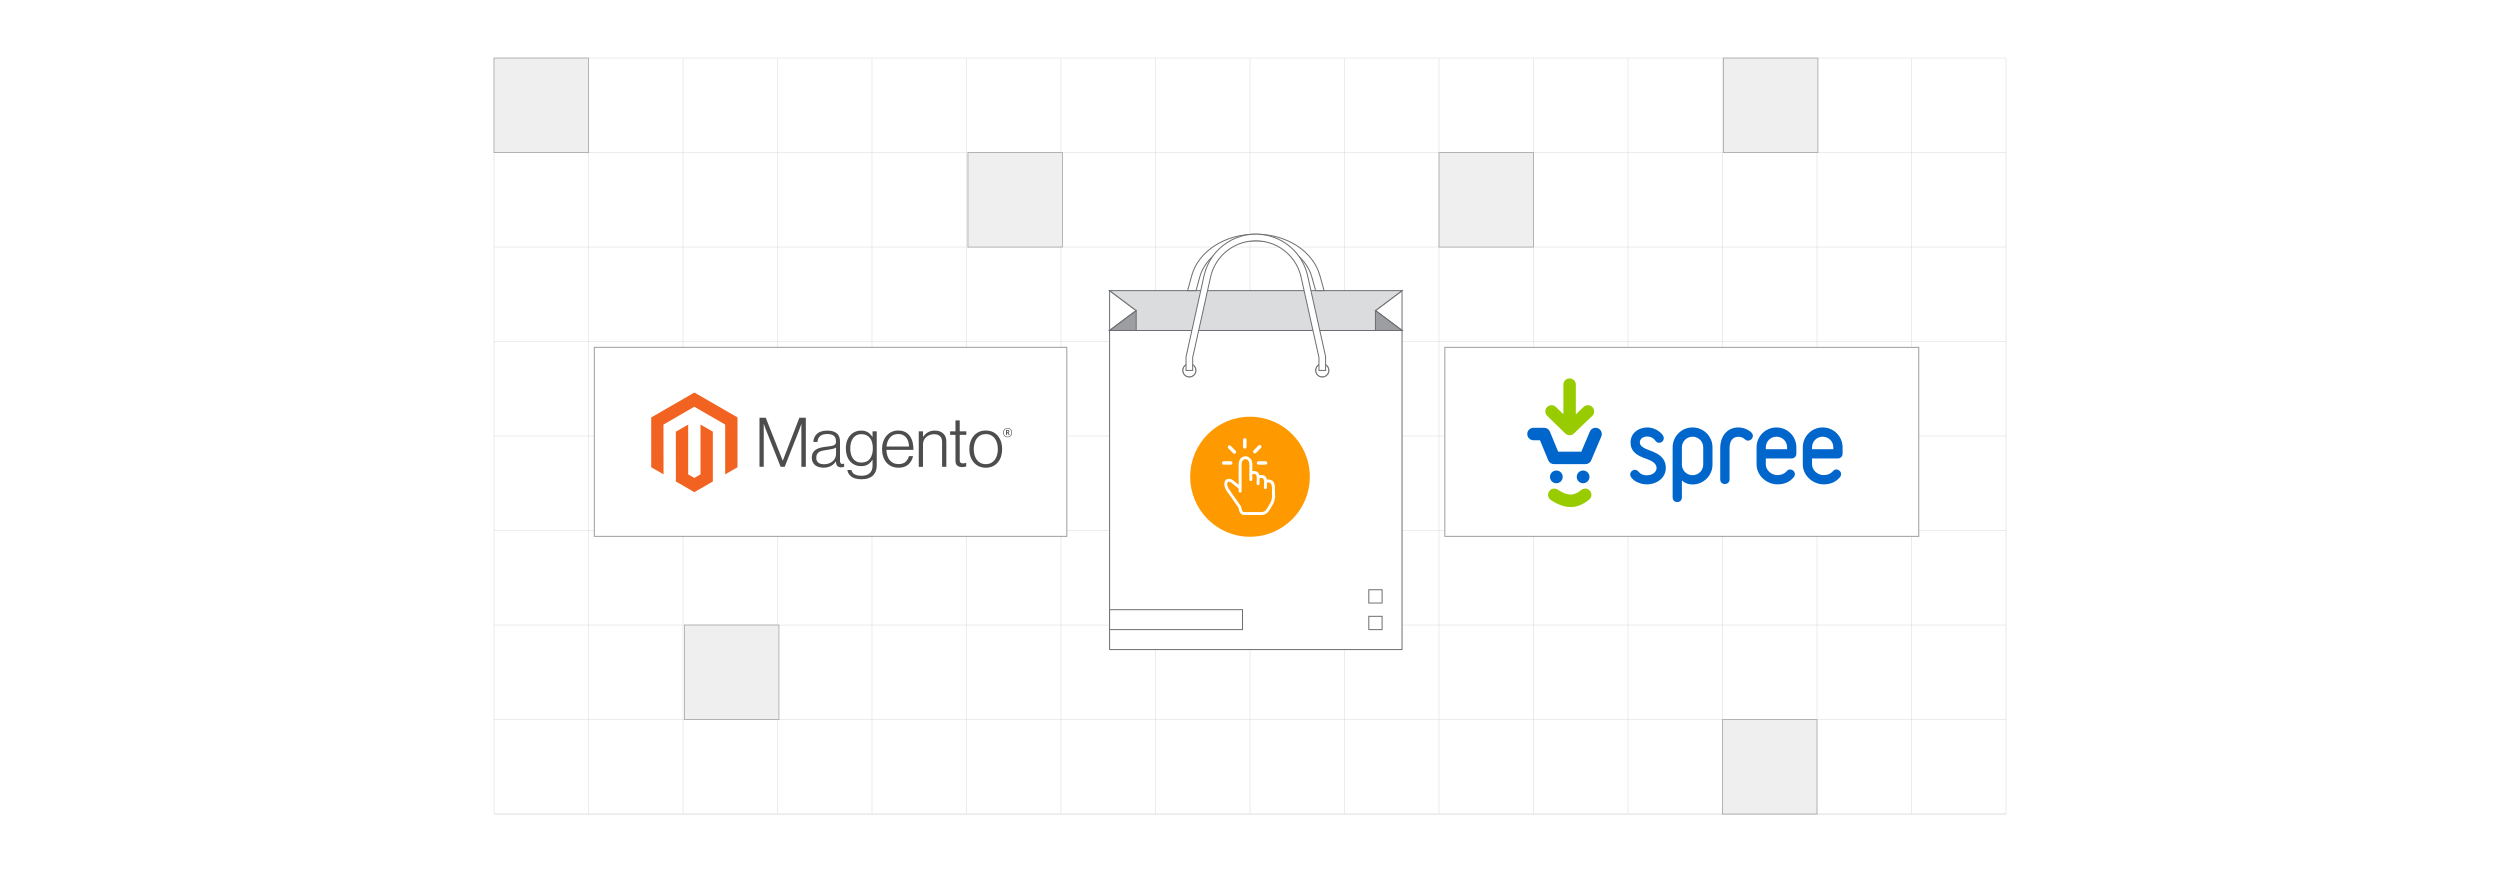 <?xml version="1.0" encoding="UTF-8"?><svg id="Layer_1" xmlns="http://www.w3.org/2000/svg" xmlns:xlink="http://www.w3.org/1999/xlink" viewBox="0 0 860 300"><defs><filter id="drop-shadow-3" filterUnits="userSpaceOnUse"><feOffset dx="2" dy="2"/><feGaussianBlur result="blur" stdDeviation="3"/><feFlood flood-color="#333" flood-opacity=".08"/><feComposite in2="blur" operator="in"/><feComposite in="SourceGraphic"/></filter><filter id="drop-shadow-4" filterUnits="userSpaceOnUse"><feOffset dx="2" dy="2"/><feGaussianBlur result="blur-2" stdDeviation="3"/><feFlood flood-color="#333" flood-opacity=".08"/><feComposite in2="blur-2" operator="in"/><feComposite in="SourceGraphic"/></filter><filter id="drop-shadow-5" filterUnits="userSpaceOnUse"><feOffset dx="2" dy="2"/><feGaussianBlur result="blur-3" stdDeviation="3"/><feFlood flood-color="#333" flood-opacity=".08"/><feComposite in2="blur-3" operator="in"/><feComposite in="SourceGraphic"/></filter></defs><rect y="0" width="860" height="300" rx="5" ry="5" fill="#fff" stroke-width="0"/><rect x="169.94" y="19.966" width="520.124" height="260.062" fill="none" stroke="#dbdcdd" stroke-miterlimit="10" stroke-width=".187"/><polyline points="690.064 280.028 657.554 280.028 625.045 280.028 592.536 280.028 560.026 280.028 527.517 280.028 495.021 280.028 462.511 280.028 430.002 280.028 397.492 280.028 364.983 280.028 332.474 280.028 299.964 280.028 267.455 280.028 234.958 280.028 202.449 280.028 169.94 280.028" fill="none" stroke="#dbdcdd" stroke-miterlimit="10" stroke-width=".187"/><line x1="169.936" y1="247.525" x2="690.063" y2="247.525" fill="none" stroke="#dbdcdd" stroke-miterlimit="10" stroke-width=".187"/><line x1="169.936" y1="215.017" x2="690.063" y2="215.017" fill="none" stroke="#dbdcdd" stroke-miterlimit="10" stroke-width=".187"/><line x1="169.936" y1="182.509" x2="690.063" y2="182.509" fill="none" stroke="#dbdcdd" stroke-miterlimit="10" stroke-width=".187"/><line x1="169.936" y1="150.001" x2="690.063" y2="150.001" fill="none" stroke="#dbdcdd" stroke-miterlimit="10" stroke-width=".187"/><line x1="169.936" y1="117.493" x2="690.063" y2="117.493" fill="none" stroke="#dbdcdd" stroke-miterlimit="10" stroke-width=".187"/><line x1="169.936" y1="84.985" x2="690.063" y2="84.985" fill="none" stroke="#dbdcdd" stroke-miterlimit="10" stroke-width=".187"/><line x1="169.936" y1="52.477" x2="690.063" y2="52.477" fill="none" stroke="#dbdcdd" stroke-miterlimit="10" stroke-width=".187"/><polyline points="657.554 280.028 657.554 247.519 657.554 215.022 657.554 182.513 657.554 150.003 657.554 117.494 657.554 84.985 657.554 52.475 657.554 19.966" fill="none" stroke="#dbdcdd" stroke-miterlimit="10" stroke-width=".187"/><polyline points="625.045 280.028 625.045 247.519 625.045 215.022 625.045 182.513 625.045 150.003 625.045 117.494 625.045 84.985 625.045 52.475 625.045 19.966" fill="none" stroke="#dbdcdd" stroke-miterlimit="10" stroke-width=".187"/><polyline points="592.536 280.028 592.536 247.519 592.536 215.022 592.536 182.513 592.536 150.003 592.536 117.494 592.536 84.985 592.536 52.475 592.536 19.966" fill="none" stroke="#dbdcdd" stroke-miterlimit="10" stroke-width=".187"/><polyline points="560.026 280.028 560.026 247.519 560.026 215.022 560.026 182.513 560.026 150.003 560.026 117.494 560.026 84.985 560.026 52.475 560.026 19.966" fill="none" stroke="#dbdcdd" stroke-miterlimit="10" stroke-width=".187"/><polyline points="527.517 280.028 527.517 247.519 527.517 215.022 527.517 182.513 527.517 150.003 527.517 117.494 527.517 84.985 527.517 52.475 527.517 19.966" fill="none" stroke="#dbdcdd" stroke-miterlimit="10" stroke-width=".187"/><polyline points="495.021 280.028 495.021 247.519 495.021 215.022 495.021 182.513 495.021 150.003 495.021 117.494 495.021 84.985 495.021 52.475 495.021 19.966" fill="none" stroke="#dbdcdd" stroke-miterlimit="10" stroke-width=".187"/><polyline points="462.511 280.028 462.511 247.519 462.511 215.022 462.511 182.513 462.511 150.003 462.511 117.494 462.511 84.985 462.511 52.475 462.511 19.966" fill="none" stroke="#dbdcdd" stroke-miterlimit="10" stroke-width=".187"/><polyline points="430.002 280.028 430.002 247.519 430.002 215.022 430.002 182.513 430.002 150.003 430.002 117.494 430.002 84.985 430.002 52.475 430.002 19.966" fill="none" stroke="#dbdcdd" stroke-miterlimit="10" stroke-width=".187"/><polyline points="397.492 280.028 397.492 247.519 397.492 215.022 397.492 182.513 397.492 150.003 397.492 117.494 397.492 84.985 397.492 52.475 397.492 19.966" fill="none" stroke="#dbdcdd" stroke-miterlimit="10" stroke-width=".187"/><polyline points="364.983 280.028 364.983 247.519 364.983 215.022 364.983 182.513 364.983 150.003 364.983 117.494 364.983 84.985 364.983 52.475 364.983 19.966" fill="none" stroke="#dbdcdd" stroke-miterlimit="10" stroke-width=".187"/><polyline points="332.474 280.028 332.474 247.519 332.474 215.022 332.474 182.513 332.474 150.003 332.474 117.494 332.474 84.985 332.474 52.475 332.474 19.966" fill="none" stroke="#dbdcdd" stroke-miterlimit="10" stroke-width=".187"/><polyline points="299.964 280.028 299.964 247.519 299.964 215.022 299.964 182.513 299.964 150.003 299.964 117.494 299.964 84.985 299.964 52.475 299.964 19.966" fill="none" stroke="#dbdcdd" stroke-miterlimit="10" stroke-width=".187"/><polyline points="267.455 280.028 267.455 247.519 267.455 215.022 267.455 182.513 267.455 150.003 267.455 117.494 267.455 84.985 267.455 52.475 267.455 19.966" fill="none" stroke="#dbdcdd" stroke-miterlimit="10" stroke-width=".187"/><polyline points="234.958 280.028 234.958 247.519 234.958 215.022 234.958 182.513 234.958 150.003 234.958 117.494 234.958 84.985 234.958 52.475 234.958 19.966" fill="none" stroke="#dbdcdd" stroke-miterlimit="10" stroke-width=".187"/><polyline points="202.449 280.028 202.449 247.519 202.449 215.022 202.449 182.513 202.449 150.003 202.449 117.494 202.449 84.985 202.449 52.475 202.449 19.966" fill="none" stroke="#dbdcdd" stroke-miterlimit="10" stroke-width=".187"/><g filter="url(#drop-shadow-3)"><rect x="495.021" y="117.493" width="163.031" height="65.016" fill="#fff" stroke="#9c9ea1" stroke-miterlimit="10" stroke-width=".345"/><path d="M564.485,164.62c-2.006,0-4.362-.923-5.381-2.451-.223-.287-.318-.605-.318-.955,0-.859.796-1.592,1.655-1.592.446,0,.86.223,1.274.701.637.795,1.56,1.178,2.77,1.178,2.133,0,3.375-1.242,3.375-2.547,0-1.401-1.401-2.356-3.152-2.993-1.751-.636-3.63-1.242-4.871-2.802-.605-.796-.923-1.751-.923-2.929,0-3.28,2.738-5.19,5.795-5.19,2.038,0,4.266,1.114,5.381,2.802.159.255.255.541.255.891,0,.891-.764,1.592-1.656,1.592-.477,0-.891-.255-1.273-.764-.669-.923-1.56-1.401-2.706-1.401-1.656,0-2.611.923-2.611,2.07,0,1.178,1.401,1.974,3.152,2.611,1.751.669,3.63,1.337,4.871,3.025.605.86.923,1.879.923,3.088,0,3.407-3.025,5.667-6.559,5.667ZM576.575,169.123c0,.989-.734,1.595-1.595,1.595s-1.595-.606-1.595-1.595v-17.225c0-3.796,3.062-6.858,6.858-6.858s6.858,3.062,6.858,6.858v5.902c0,3.796-3.062,6.858-6.858,6.858-1.435,0-2.647-.447-3.668-1.371v5.837ZM576.575,157.799c0,2.041,1.627,3.668,3.668,3.668s3.668-1.627,3.668-3.668v-5.902c0-2.042-1.627-3.668-3.668-3.668s-3.668,1.627-3.668,3.668v5.902ZM599.344,149.577c-.419,0-.805-.161-1.159-.515l-.064-.064c-.611-.483-1.287-.74-2.091-.74-1.899,0-3.057,1.319-3.057,3.926v10.716c0,.998-.74,1.609-1.609,1.609s-1.609-.611-1.609-1.609v-10.716c0-4.022,2.285-7.144,6.275-7.144,1.544,0,3.411.708,4.473,1.77.322.354.483.708.483,1.126,0,.869-.772,1.641-1.641,1.641ZM615.95,154.113c0,.86-.732,1.592-1.592,1.592h-8.915v2.07c0,1.91,1.847,3.661,3.98,3.661,1.273,0,2.292-.414,3.088-1.21.35-.478.764-.732,1.273-.732.86,0,1.656.732,1.656,1.592,0,.637-.35,1.051-.733,1.433-1.305,1.401-3.088,2.101-5.285,2.101-3.725,0-7.164-3.056-7.164-6.845v-5.89c0-3.789,3.057-6.845,6.846-6.845s6.845,3.057,6.845,6.845v2.229ZM612.767,152.522v-.637c0-2.038-1.624-3.661-3.662-3.661s-3.662,1.623-3.662,3.661v.637h7.323ZM631.851,154.113c0,.86-.732,1.592-1.592,1.592h-8.915v2.07c0,1.91,1.847,3.661,3.98,3.661,1.273,0,2.292-.414,3.088-1.21.35-.478.764-.732,1.274-.732.86,0,1.656.732,1.656,1.592,0,.637-.35,1.051-.733,1.433-1.305,1.401-3.088,2.101-5.285,2.101-3.725,0-7.164-3.056-7.164-6.845v-5.89c0-3.789,3.057-6.845,6.846-6.845s6.845,3.057,6.845,6.845v2.229ZM628.667,152.522v-.637c0-2.038-1.624-3.661-3.662-3.661s-3.661,1.623-3.661,3.661v.637h7.323Z" fill="#06c" stroke-width="0"/><path d="M535.573,162.048c0,1.21-.98,2.19-2.19,2.19s-2.19-.98-2.19-2.19.98-2.19,2.19-2.19,2.19.98,2.19,2.19" fill="#06c" stroke-width="0"/><path d="M544.779,162.048c0,1.21-.981,2.19-2.19,2.19s-2.19-.98-2.19-2.19.98-2.19,2.19-2.19,2.19.98,2.19,2.19" fill="#06c" stroke-width="0"/><path d="M543.394,157.669h-10.815c-.869,0-1.651-.523-1.983-1.326l-2.849-6.897h-2.23c-1.185,0-2.145-.96-2.145-2.145s.96-2.145,2.145-2.145h3.665c.869,0,1.651.524,1.983,1.326l2.849,6.897h7.959l2.931-6.915c.463-1.091,1.721-1.599,2.812-1.138,1.091.463,1.6,1.721,1.138,2.812l-3.486,8.223c-.336.793-1.114,1.308-1.975,1.308" fill="#06c" stroke-width="0"/><path d="M545.79,138.04c-.821-.855-2.179-.882-3.033-.061l-2.67,2.564v-10.223c0-1.185-.96-2.145-2.145-2.145s-2.145.96-2.145,2.145v10.172l-2.57-2.503c-.849-.826-2.207-.809-3.033.04-.827.849-.809,2.207.04,3.033l6.212,6.05c.028.028.059.052.088.078.016.014.031.028.047.041.073.06.149.115.227.164.011.007.023.013.034.02.077.046.157.087.238.123.007.003.014.008.021.011.005.002.01.004.015.006.049.02.098.038.148.054.018.006.036.013.054.019.049.015.098.026.148.037.02.005.039.011.059.014.05.01.1.016.149.022.02.002.039.007.059.008.067.007.134.01.201.01.002,0,.004.001.007.001h0c.006,0,.011-.001.017-.001.063-.001.126-.003.188-.009.037-.004.074-.011.11-.016.031-.005.062-.008.092-.014.044-.008.087-.02.13-.031.023-.006.046-.011.069-.017.044-.013.088-.029.131-.045.021-.007.042-.014.063-.022.042-.017.082-.036.123-.056.022-.011.045-.02.067-.031.037-.019.073-.041.109-.063.025-.015.05-.029.074-.044.032-.021.062-.044.093-.066.027-.02.055-.04.082-.061.027-.022.053-.045.079-.068.02-.018.041-.034.06-.052l6.301-6.05c.855-.821.882-2.179.061-3.033" fill="#9c0" stroke-width="0"/><path d="M538.273,172.423c-2.149,0-4.391-.809-6.8-2.427-.984-.66-1.246-1.993-.585-2.977.66-.983,1.993-1.245,2.977-.585,3.756,2.522,5.878,1.915,8.086.117.919-.748,2.27-.61,3.018.309.748.919.61,2.27-.309,3.018-2.084,1.696-4.186,2.545-6.386,2.545" fill="#9c0" stroke-width="0"/></g><g filter="url(#drop-shadow-4)"><rect x="202.449" y="117.485" width="162.534" height="65.024" fill="#fff" stroke="#9c9ea1" stroke-miterlimit="10" stroke-width=".345"/><polygon points="236.875 133.025 222.017 141.601 222.017 158.731 226.258 161.183 226.228 144.049 236.845 137.921 247.461 144.049 247.461 161.175 251.702 158.731 251.702 141.586 236.875 133.025" fill="#f26322" stroke-width="0"/><polygon points="238.979 161.179 236.86 162.411 234.73 161.19 234.73 144.049 230.492 146.497 230.5 163.631 236.856 167.303 243.22 163.631 243.22 146.497 238.979 144.049 238.979 161.179" fill="#f26322" stroke-width="0"/><path d="M261.417,141.706l5.832,14.734h.049l5.69-14.734h2.22v16.883h-1.535v-14.712h-.049c-.079.266-.165.535-.258.801-.079.221-.172.464-.273.73-.101.27-.195.52-.27.756l-4.889,12.424h-1.393l-4.938-12.421c-.094-.221-.191-.46-.284-.719-.094-.258-.183-.509-.262-.745-.094-.284-.191-.561-.284-.827h-.049v14.712h-1.456v-16.883h2.149Z" fill="#4d4d4d" stroke-width="0"/><path d="M279.67,158.66c-.457-.127-.887-.344-1.262-.636-.356-.284-.644-.648-.839-1.063-.206-.423-.307-.921-.307-1.486,0-.723.135-1.314.401-1.771.262-.453.636-.827,1.086-1.097.457-.273.988-.483,1.595-.625.64-.146,1.292-.258,1.947-.329.599-.064,1.108-.131,1.524-.202s.756-.165,1.014-.273.449-.255.565-.438c.116-.183.176-.43.176-.745v-.236c0-.835-.251-1.452-.756-1.853s-1.228-.603-2.171-.603c-2.175,0-3.317.906-3.425,2.718h-1.441c.079-1.179.517-2.126,1.31-2.834.794-.708,1.976-1.063,3.553-1.063,1.336,0,2.392.296,3.163.887.771.592,1.157,1.557,1.157,2.894v6.633c0,.363.067.625.202.79.135.165.337.255.603.273.082,0,.165-.007.247-.022.086-.015.183-.041.296-.071h.071v1.063c-.131.052-.262.097-.401.131-.195.045-.393.064-.592.06-.535,0-.958-.139-1.276-.415-.318-.277-.49-.715-.52-1.31v-.258h-.064c-.191.258-.401.505-.625.734-.266.266-.561.498-.887.685-.378.217-.782.382-1.205.494-.457.127-.977.191-1.557.187-.535.004-1.067-.067-1.58-.217M283.267,157.376c.513-.213.94-.483,1.288-.816.659-.618,1.033-1.482,1.041-2.385v-2.197c-.393.221-.872.389-1.43.509s-1.138.217-1.737.296c-.52.079-1.0.161-1.441.247s-.824.221-1.145.412c-.318.183-.584.449-.767.767-.191.322-.284.745-.284,1.265,0,.423.075.779.225,1.063.139.273.344.505.592.685.258.18.55.303.861.367.341.071.693.109,1.041.105.663,0,1.247-.105,1.759-.318" fill="#4d4d4d" stroke-width="0"/><path d="M290.885,161.958c-.82-.606-1.284-1.366-1.393-2.28h1.415c.127.708.509,1.217,1.145,1.524.636.307,1.396.46,2.28.46,1.306,0,2.272-.311,2.894-.932.621-.621.932-1.475.932-2.564v-1.935h-.071c-.457.693-.985,1.217-1.583,1.58-.599.363-1.363.543-2.291.543-.805,0-1.527-.15-2.171-.449-.636-.292-1.202-.719-1.655-1.25-.457-.535-.809-1.175-1.052-1.924-.243-.749-.367-1.572-.367-2.467,0-.992.142-1.868.423-2.632s.659-1.404,1.134-1.924c.46-.509,1.029-.913,1.666-1.179.64-.266,1.325-.404,2.018-.401.943,0,1.722.195,2.336.58.614.386,1.127.91,1.535,1.569h.071v-1.894h1.449v11.736c0,1.351-.378,2.448-1.134,3.283-.928.977-2.291,1.464-4.084,1.464-1.512,0-2.677-.303-3.496-.906M297.286,155.777c.648-.898.97-2.078.97-3.541,0-.723-.079-1.385-.236-1.984-.157-.599-.401-1.115-.734-1.546-.326-.43-.752-.775-1.239-1.003-.498-.236-1.074-.356-1.737-.356-1.213,0-2.152.449-2.822,1.344s-1.003,2.093-1.003,3.59c-.004.648.075,1.295.236,1.924.157.588.393,1.101.708,1.535.307.427.711.775,1.179,1.014.472.243,1.029.367,1.677.367,1.351,0,2.351-.449,3.002-1.344" fill="#4d4d4d" stroke-width="0"/><path d="M304.676,158.412c-.689-.307-1.299-.767-1.782-1.344-.479-.573-.846-1.25-1.097-2.033s-.378-1.628-.378-2.538c0-.913.135-1.759.401-2.538s.64-1.456,1.119-2.029c.475-.573,1.074-1.033,1.748-1.348.685-.322,1.452-.483,2.302-.483.977,0,1.797.183,2.467.554.655.356,1.213.869,1.628,1.486.415.621.711,1.333.887,2.138.172.816.262,1.647.258,2.478h-9.302c.011.651.109,1.299.296,1.924.165.558.427,1.082.779,1.546.341.446.782.801,1.288,1.041.52.251,1.127.378,1.819.378,1.022,0,1.816-.247,2.373-.745.558-.498.955-1.161,1.19-1.995h1.419c-.266,1.213-.82,2.182-1.655,2.905s-1.947,1.086-3.328,1.086c-.913,0-1.726-.161-2.433-.483M310.437,149.911c-.157-.528-.386-.985-.685-1.37-.303-.389-.689-.7-1.134-.91-.457-.221-1-.329-1.628-.329s-1.175.109-1.643.329c-.468.21-.883.52-1.217.91-.341.404-.606.865-.79,1.359-.202.546-.333,1.119-.389,1.7h7.745c-.011-.573-.097-1.138-.258-1.688" fill="#4d4d4d" stroke-width="0"/><path d="M315.513,146.381v1.864h.049c.419-.621.97-1.142,1.617-1.524.67-.401,1.49-.603,2.467-.603,1.134,0,2.066.326,2.8.981s1.101,1.595,1.097,2.822v8.67h-1.464v-8.527c0-.928-.247-1.61-.745-2.044-.498-.434-1.179-.651-2.044-.648-.502-.004-.996.086-1.464.262-.442.165-.85.408-1.205.719-.344.303-.625.678-.816,1.097-.198.438-.299.913-.296,1.393v7.749h-1.46v-12.211h1.464Z" fill="#4d4d4d" stroke-width="0"/><path d="M327.32,158.177c-.423-.341-.636-.902-.636-1.688v-8.902h-1.842v-1.205h1.842v-3.755h1.464v3.755h2.268v1.205h-2.268v8.666c0,.442.097.745.296.91.198.165.49.247.883.247.18,0,.356-.022.532-.06.15-.03.296-.075.438-.131h.071v1.25c-.434.146-.891.217-1.348.213-.708,0-1.276-.169-1.7-.505" fill="#4d4d4d" stroke-width="0"/><path d="M334.747,158.412c-.685-.311-1.295-.771-1.782-1.348-.49-.573-.865-1.25-1.123-2.029s-.389-1.625-.389-2.538.131-1.759.389-2.538c.258-.779.633-1.456,1.123-2.033.487-.577,1.097-1.033,1.782-1.348.7-.322,1.494-.483,2.373-.483s1.67.161,2.362.483c.681.314,1.284.775,1.771,1.348.49.573.857,1.25,1.108,2.033.251.782.374,1.628.378,2.538,0,.913-.127,1.759-.378,2.538s-.621,1.456-1.108,2.029-1.089,1.033-1.771,1.348c-.693.322-1.479.483-2.362.483s-1.673-.161-2.373-.483M338.917,157.267c.513-.262.958-.64,1.299-1.108.348-.472.606-1.022.779-1.655.348-1.314.348-2.699,0-4.013-.172-.633-.43-1.183-.779-1.655-.341-.468-.786-.846-1.299-1.108-.52-.27-1.115-.404-1.793-.401-.678.004-1.28.135-1.808.401-.513.266-.955.644-1.299,1.108-.356.472-.618,1.022-.79,1.655-.344,1.314-.344,2.699,0,4.013.172.629.434,1.179.79,1.655.344.464.79.842,1.299,1.108.513.266,1.115.401,1.808.401s1.292-.135,1.793-.401" fill="#4d4d4d" stroke-width="0"/><path d="M344.61,148.41c-.906,0-1.535-.629-1.535-1.569s.644-1.576,1.535-1.576,1.538.636,1.538,1.576-.644,1.569-1.538,1.569M344.61,145.445c-.73,0-1.314.502-1.314,1.393s.58,1.385,1.314,1.385,1.321-.502,1.321-1.385-.588-1.393-1.321-1.393M345.063,147.68l-.52-.745h-.169v.719h-.299v-1.744h.528c.363,0,.606.183.606.509,0,.251-.135.412-.352.479l.502.711-.296.071ZM344.607,146.186h-.232v.513h.217c.195,0,.318-.082.318-.258s-.109-.258-.303-.255" fill="#4d4d4d" stroke-width="0"/></g><rect x="169.936" y="19.968" width="32.513" height="32.509" fill="#efefef" stroke="#9c9ea1" stroke-miterlimit="10" stroke-width=".25"/><rect x="332.968" y="52.477" width="32.513" height="32.509" fill="#efefef" stroke="#9c9ea1" stroke-miterlimit="10" stroke-width=".25"/><rect x="235.446" y="215.007" width="32.513" height="32.509" fill="#efefef" stroke="#9c9ea1" stroke-miterlimit="10" stroke-width=".25"/><rect x="592.536" y="247.525" width="32.513" height="32.509" fill="#efefef" stroke="#9c9ea1" stroke-miterlimit="10" stroke-width=".25"/><rect x="495.021" y="52.477" width="32.513" height="32.509" fill="#efefef" stroke="#9c9ea1" stroke-miterlimit="10" stroke-width=".25"/><rect x="592.849" y="19.968" width="32.513" height="32.509" fill="#efefef" stroke="#9c9ea1" stroke-miterlimit="10" stroke-width=".25"/><g id="_06-Shopping_bag" filter="url(#drop-shadow-5)"><circle cx="452.863" cy="125.421" r="2.286" fill="#fff" stroke="#6d6e71" stroke-miterlimit="10" stroke-width=".345"/><circle cx="407.137" cy="125.421" r="2.286" fill="#fff" stroke="#6d6e71" stroke-miterlimit="10" stroke-width=".345"/><polygon points="388.846 104.844 379.7 111.703 379.7 97.984 388.846 104.844" fill="#fff" stroke="#6d6e71" stroke-miterlimit="10" stroke-width=".345"/><polygon points="480.3 97.984 480.3 111.703 471.154 104.844 480.3 97.984" fill="#fff" stroke="#6d6e71" stroke-miterlimit="10" stroke-width=".345"/><polygon points="480.3 97.984 447.788 97.984 412.212 97.984 379.7 97.984 388.846 104.844 379.7 111.703 409.171 111.703 450.829 111.703 480.3 111.703 471.154 104.844 480.3 97.984" fill="#dbdcdd" stroke="#6d6e71" stroke-miterlimit="10" stroke-width=".345"/><path d="M379.7,111.703v109.745h100.6v-109.745h-100.6ZM407.137,127.707c-1.263,0-2.286-1.024-2.286-2.286s1.024-2.286,2.286-2.286,2.286,1.024,2.286,2.286-1.024,2.286-2.286,2.286ZM452.863,127.707c-1.263,0-2.286-1.024-2.286-2.286s1.024-2.286,2.286-2.286,2.286,1.024,2.286,2.286-1.024,2.286-2.286,2.286Z" fill="#fff" stroke="#6d6e71" stroke-miterlimit="10" stroke-width=".345"/><polygon points="471.154 104.844 471.154 111.703 480.3 111.703 471.154 104.844" fill="#9c9ea1" stroke="#6d6e71" stroke-miterlimit="10" stroke-width=".345"/><polygon points="388.846 104.844 388.846 111.703 379.7 111.703 388.846 104.844" fill="#9c9ea1" stroke="#6d6e71" stroke-miterlimit="10" stroke-width=".345"/><rect x="379.7" y="207.729" width="45.727" height="6.859" fill="#fff" stroke="#6d6e71" stroke-miterlimit="10" stroke-width=".345"/><rect x="468.868" y="200.87" width="4.573" height="4.573" fill="#fff" stroke="#6d6e71" stroke-miterlimit="10" stroke-width=".345"/><rect x="468.868" y="210.016" width="4.573" height="4.573" fill="#fff" stroke="#6d6e71" stroke-miterlimit="10" stroke-width=".345"/><path d="M452.052,92.838c-2.316-8.414-11.384-14.287-22.052-14.287s-19.736,5.874-22.052,14.287l-1.415,5.147h2.89l1.28-4.653c2.033-7.355,9.966-12.495,19.297-12.495s17.264,5.14,19.288,12.495l1.29,4.653h2.899l-1.424-5.147Z" fill="#fff" stroke="#6d6e71" stroke-miterlimit="10" stroke-width=".345"/><path d="M454.007,125.421h-2.286v-4.447l-6.143-27.642c-1.911-8.603-10.434-14.028-19.036-12.117-6.049,1.343-10.774,6.068-12.117,12.117l-6.143,27.642v4.447h-2.286v-4.573c-0-.083.009-.166.027-.247l6.173-27.763c2.186-9.837,11.932-16.039,21.768-13.853,6.915,1.537,12.316,6.938,13.853,13.853l6.173,27.763c.015.081.021.164.018.247v4.573Z" fill="#fff" stroke="#6d6e71" stroke-miterlimit="10" stroke-width=".345"/></g><ellipse cx="430" cy="163.997" rx="20.577" ry="20.649" fill="#f90" stroke-width="0"/><path d="M426.077,168.042c-.024-.013-.054-.03-.08-.05-.321-.254-.673-.54-.977-.787-.443-.364-.953-.783-1.31-1.08-.243-.2-.521-.34-.781-.394-.17-.03-.321-.03-.443.017-.097.043-.183.12-.237.243-.073.164-.11.394-.09.71.017.28.116.583.243.88.187.43.45.83.643,1.084.013.017.024.03.03.05l3.838,5.481c.05.073.08.153.084.23.08.63.213,1.11.407,1.407.146.217.327.327.564.321h6.038c.377-.006.716-.114,1.03-.333.346-.237.654-.607.94-1.104.006-.006.013-.017.017-.024.11-.187.254-.43.394-.66.613-1.007,1.147-1.887,1.207-3.134l-.037-1.721c-.006-.024-.006-.05-.006-.073s0-.187.006-.407c.013-1.14.03-2.547-1.013-2.721h-.673c-.006.321-.024.65-.043.964-.017.284-.037.551-.037.813,0,.28-.224.503-.503.503s-.503-.224-.503-.503c0-.26.017-.564.037-.88.067-1.073.146-2.304-.71-2.454h-.667c-.037,0-.073-.006-.11-.013.006.387-.017.787-.043,1.177-.013.284-.03.551-.03.811,0,.28-.224.503-.503.503s-.503-.224-.503-.503c0-.26.017-.564.037-.88.067-1.073.146-2.304-.71-2.454h-.667c-.05,0-.09-.006-.133-.017v1.958c0,.28-.224.503-.503.503s-.503-.224-.503-.503v-5.258c0-.88-.357-1.437-.818-1.667-.17-.086-.351-.127-.527-.127s-.357.043-.527.127c-.454.23-.807.787-.807,1.691v9.209c0,.28-.224.503-.503.503s-.503-.224-.503-.503v-.934h-.013ZM428.807,153.72c0,.333-.271.598-.598.598-.333,0-.598-.271-.598-.598v-2.412c0-.333.271-.598.598-.598.333,0,.598.271.598.598v2.412h0ZM423.364,158.659c.333,0,.598.271.598.598,0,.333-.271.598-.598.598h-2.412c-.333-.002-.598-.273-.598-.598,0-.333.271-.598.598-.598h2.412ZM425.07,155.083c.232.232.232.613,0,.845s-.613.232-.845,0l-1.7-1.706c-.232-.232-.232-.613,0-.845s.613-.232.845,0l1.7,1.706h0ZM432.933,159.853c-.333,0-.598-.271-.598-.598,0-.333.271-.598.598-.598h2.412c.333,0,.598.271.598.598,0,.333-.271.598-.598.598h-2.412ZM432.072,155.798c-.232.232-.613.232-.845,0s-.232-.613,0-.845l1.7-1.706c.232-.232.613-.232.845,0s.232.613,0,.845l-1.7,1.706h0ZM430.782,162.066c.043-.013.084-.017.133-.017h.697c.037,0,.08.006.114.013.927.146,1.347.686,1.517,1.387.067-.03.14-.05.213-.05h.697c.037,0,.08.006.114.013,1.0.157,1.4.77,1.547,1.547.024-.006.05-.006.08-.006h.697c.037,0,.08.006.116.013,1.917.297,1.891,2.201,1.874,3.735v.4l.043,1.77v.054c-.073,1.51-.667,2.487-1.351,3.614-.116.187-.23.381-.387.65-.006.006-.006.013-.013.017-.357.624-.77,1.104-1.243,1.431-.48.333-1.013.503-1.594.51h-6.036c-.6.013-1.067-.249-1.413-.764-.28-.413-.46-.994-.557-1.721l-3.758-5.376-.019-.017c-.224-.297-.527-.764-.757-1.28-.17-.387-.297-.807-.327-1.22-.03-.49.037-.88.176-1.188.17-.383.45-.63.783-.764.31-.127.66-.146,1.013-.073.424.086.861.297,1.23.607.303.254.813.667,1.31,1.073l.413.34v-6.992c0-1.34.594-2.201,1.364-2.59.31-.157.643-.237.983-.237s.673.08.981.237c.77.387,1.377,1.254,1.377,2.571v2.315l-.015-.002h0Z" fill="#fff" stroke-width="0"/></svg>